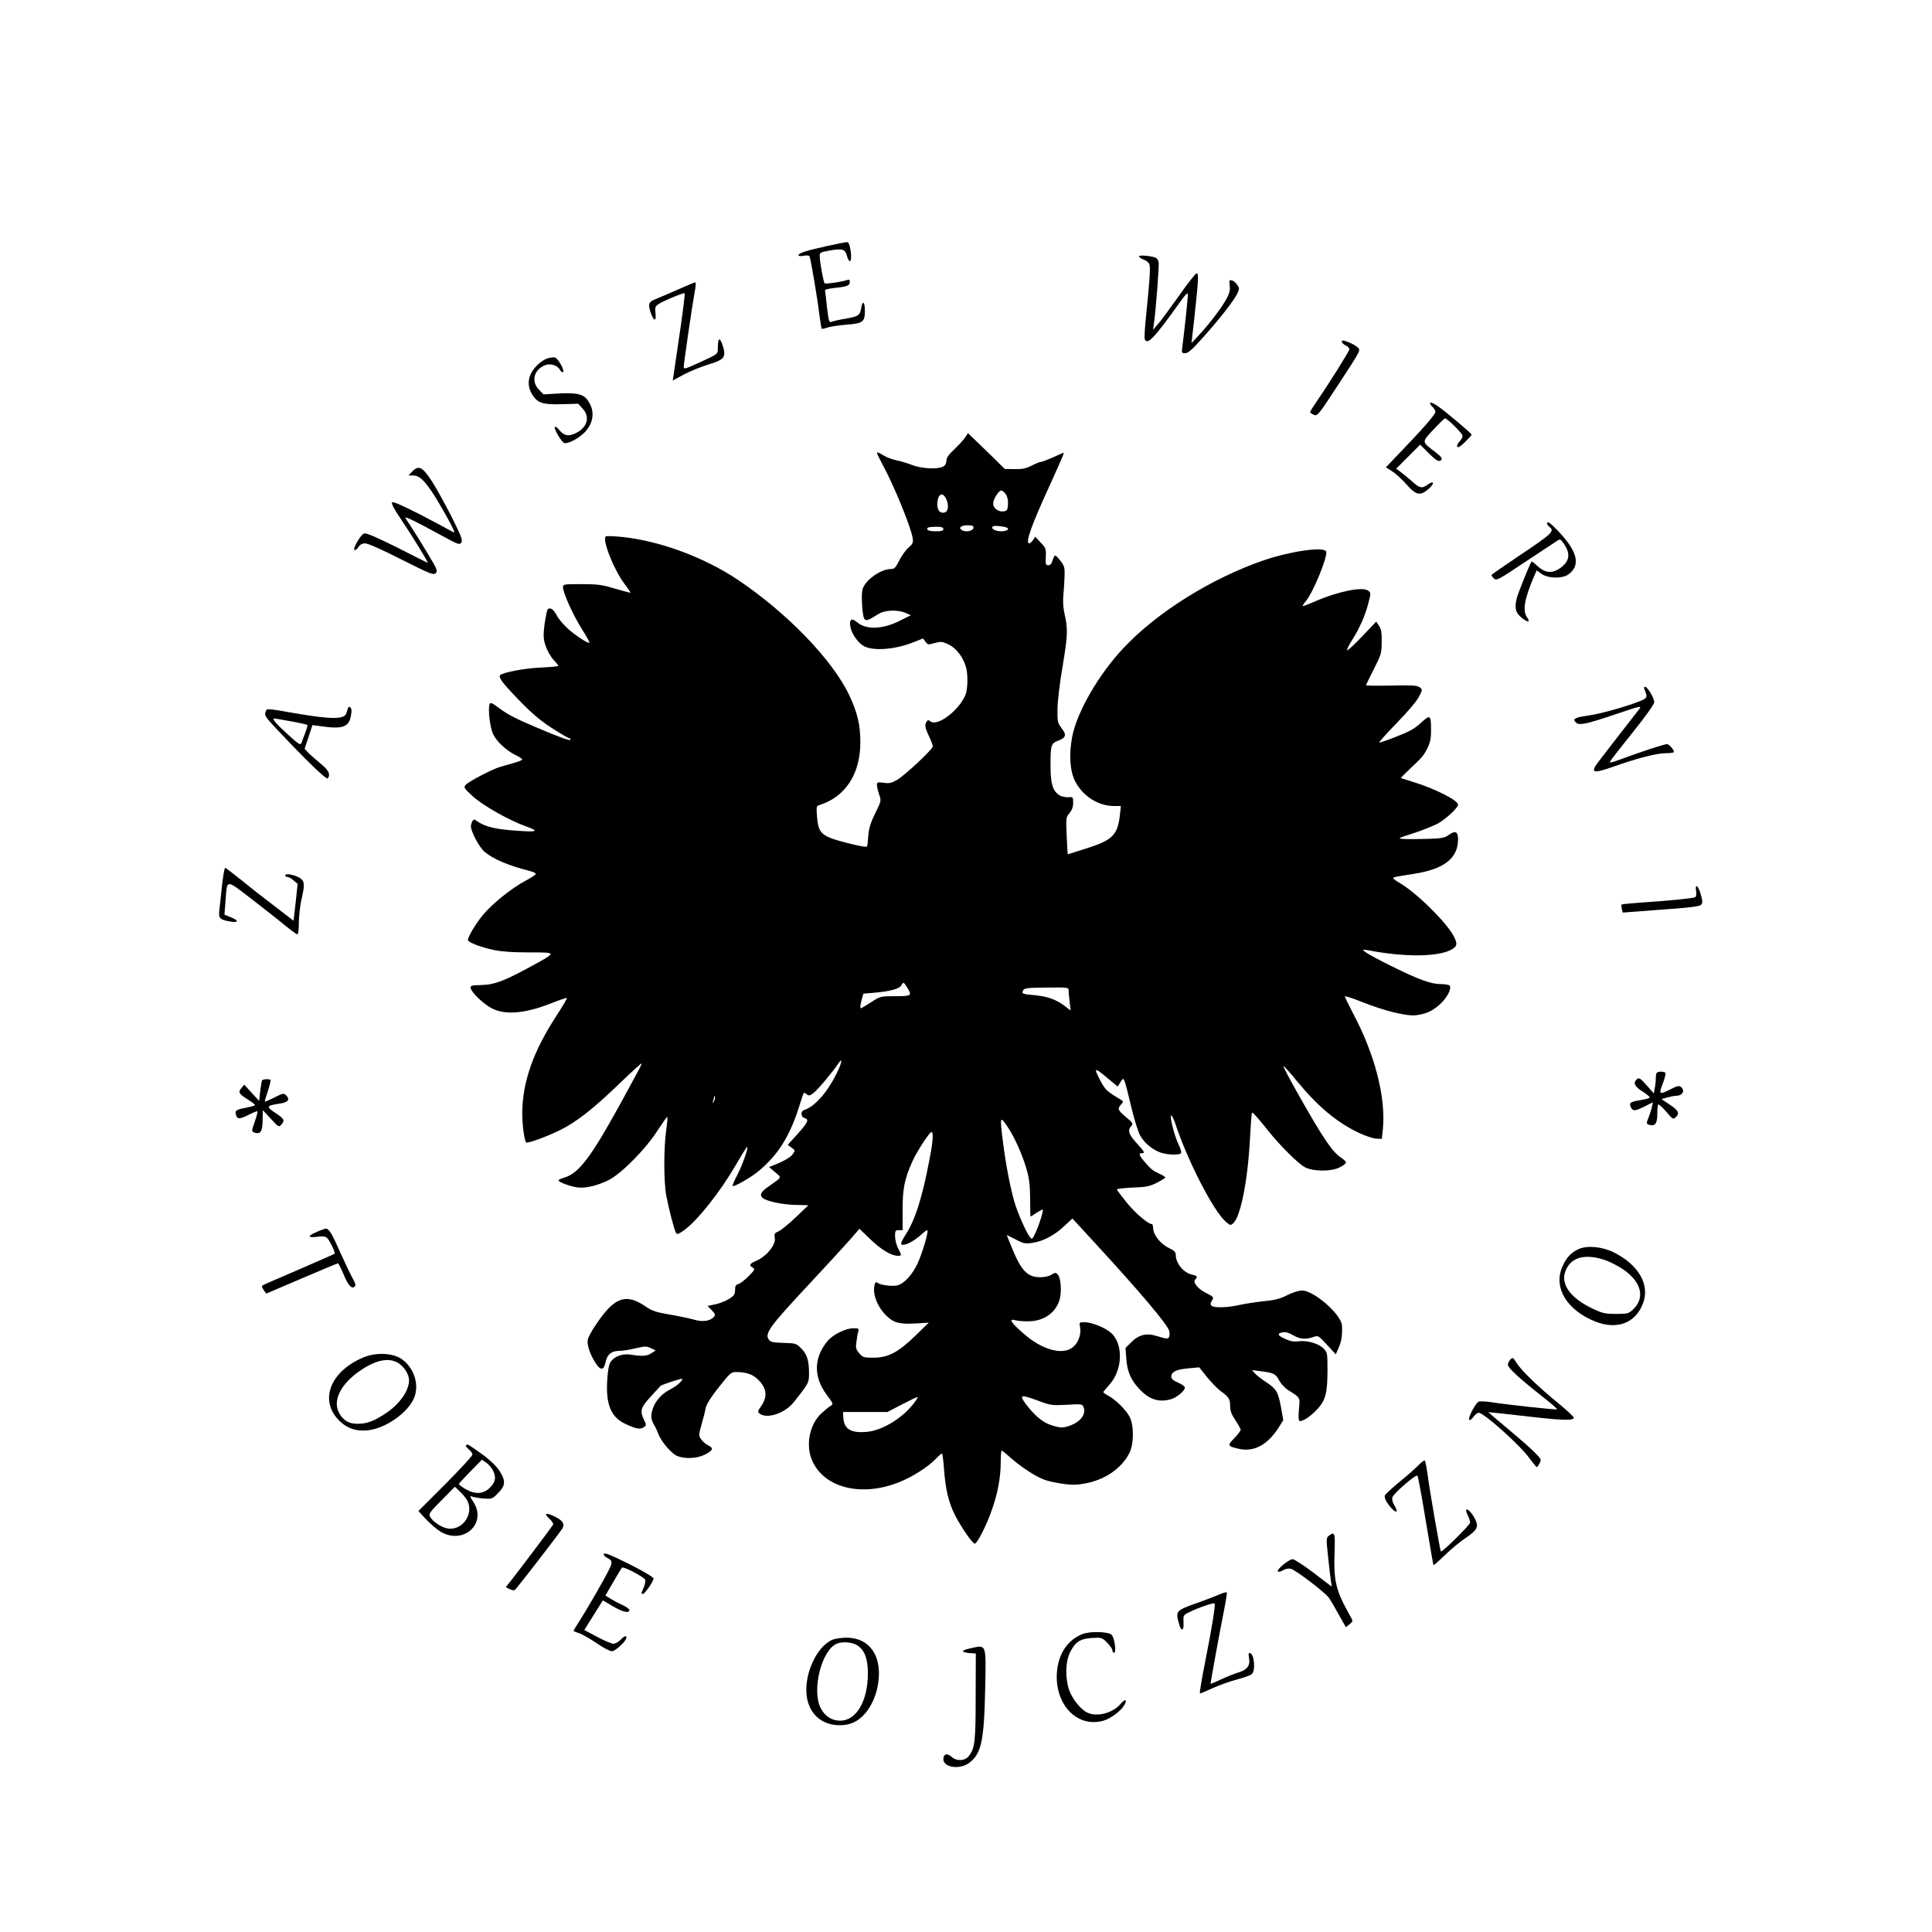 <svg version="1.0" xmlns="http://www.w3.org/2000/svg"
 width="1280pt" height="1280pt" viewBox="0 0 1280 1280"
 preserveAspectRatio="xMidYMid meet"><g transform="translate(0,1280) scale(0.1,-0.1)"
fill="#000000" stroke="none">
<path d="M5475 11169 c-139 -31 -185 -46 -185 -61 0 -5 15 -6 34 -3 18 4 36 3
39 -2 7 -12 53 -279 66 -392 6 -46 13 -86 15 -89 3 -2 20 1 38 8 18 6 75 15
127 19 109 9 121 18 121 92 0 59 -15 72 -24 20 -8 -50 -18 -57 -101 -72 -39
-6 -80 -15 -92 -20 -20 -8 -22 -4 -34 96 -6 58 -12 108 -13 112 -1 5 27 11 62
15 85 9 102 16 102 40 0 15 -4 18 -17 13 -31 -12 -143 -28 -150 -22 -7 8 -32
141 -32 179 -1 25 3 27 70 39 82 14 99 8 111 -39 5 -18 13 -32 18 -32 19 0 4
121 -15 126 -5 1 -68 -11 -140 -27z"/>
<path d="M7547 11103 c-3 -5 9 -15 28 -22 19 -6 37 -21 40 -32 8 -23 2 -105
-21 -332 -9 -81 -13 -155 -10 -163 16 -43 60 2 219 224 51 72 67 89 67 71 0
-27 -26 -268 -36 -341 -6 -46 -6 -48 19 -48 19 0 47 25 125 113 113 127 197
236 220 283 14 30 14 35 -1 57 -9 13 -24 27 -35 29 -18 5 -19 1 -15 -33 4 -27
-1 -50 -17 -81 -28 -56 -115 -171 -182 -243 l-54 -58 17 149 c29 268 32 314
17 313 -7 0 -60 -67 -118 -150 -58 -82 -120 -166 -138 -186 l-33 -38 5 35 c14
93 37 393 32 414 -3 13 -12 26 -20 29 -30 12 -104 18 -109 10z"/>
<path d="M4490 10881 c-58 -25 -124 -54 -147 -63 -47 -18 -52 -34 -29 -97 19
-52 35 -50 29 2 -5 38 -2 47 18 61 30 21 170 79 175 73 3 -3 -11 -117 -31
-253 -20 -137 -39 -266 -42 -287 l-6 -38 74 40 c41 22 114 51 162 66 106 32
119 48 96 123 -19 59 -32 57 -33 -5 -1 -53 11 -43 -138 -112 -80 -36 -88 -38
-88 -21 0 23 56 405 70 481 12 62 12 79 3 78 -5 -1 -55 -22 -113 -48z"/>
<path d="M8890 10537 c0 -8 11 -19 25 -25 14 -6 25 -18 25 -26 0 -12 -134
-226 -223 -355 -20 -29 -37 -57 -37 -61 0 -4 11 -12 24 -18 24 -10 29 -4 153
185 166 254 159 241 136 263 -10 9 -37 25 -60 33 -34 14 -43 14 -43 4z"/>
<path d="M3625 10425 c-23 -8 -56 -32 -76 -55 -55 -61 -61 -129 -17 -193 34
-48 66 -58 189 -55 l110 3 30 -33 c50 -55 30 -125 -47 -162 -48 -24 -79 -17
-112 25 -11 14 -23 21 -26 16 -8 -12 44 -99 62 -106 23 -8 96 30 135 70 64 66
70 150 17 218 -29 37 -74 46 -189 40 l-100 -6 -30 31 c-53 53 -35 132 39 162
36 15 84 0 101 -32 5 -10 14 -16 20 -13 11 8 -29 83 -51 95 -9 5 -32 2 -55 -5z"/>
<path d="M9476 10132 c-3 -5 3 -17 14 -27 11 -10 20 -25 20 -33 0 -17 -74
-103 -222 -257 l-106 -111 42 -27 c24 -15 66 -54 95 -87 63 -72 91 -77 146
-29 41 36 37 59 -5 29 -40 -28 -53 -26 -107 23 -27 23 -61 51 -76 62 l-27 20
79 79 80 80 47 -47 c58 -59 78 -71 93 -54 8 10 -1 22 -37 50 -95 72 -94 66
-17 149 38 40 72 74 77 76 12 5 118 -99 118 -116 0 -9 -9 -26 -21 -38 -12 -12
-18 -28 -14 -34 5 -8 22 3 51 31 24 24 44 46 44 49 0 8 -155 139 -218 185 -28
20 -53 32 -56 27z"/>
<path d="M6395 9903 c-10 -16 -42 -51 -71 -78 -39 -37 -54 -58 -54 -78 0 -17
-8 -31 -22 -38 -36 -20 -145 -14 -207 11 -30 11 -77 26 -105 31 -28 6 -68 22
-88 35 -21 13 -38 20 -38 14 0 -5 16 -38 34 -72 76 -137 192 -421 203 -495 4
-27 0 -37 -26 -59 -18 -15 -45 -53 -62 -85 -25 -50 -33 -59 -57 -59 -68 0
-173 -76 -188 -136 -10 -39 0 -182 13 -195 14 -14 26 -9 93 33 42 27 127 30
180 7 l35 -15 -72 -36 c-115 -58 -223 -62 -284 -11 -37 32 -54 20 -45 -30 8
-42 41 -93 79 -121 56 -42 210 -33 342 20 l60 24 16 -21 c16 -21 19 -22 62 -9
42 11 50 10 93 -10 50 -25 96 -85 114 -150 14 -51 12 -145 -4 -185 -44 -104
-187 -211 -232 -174 -13 10 -17 10 -25 -2 -14 -22 -11 -40 16 -97 14 -30 25
-60 25 -67 0 -19 -182 -189 -235 -221 -38 -22 -54 -26 -91 -20 -41 5 -44 4
-44 -17 1 -12 7 -40 15 -62 14 -39 14 -42 -26 -122 -30 -61 -42 -99 -46 -145
-2 -35 -6 -68 -8 -74 -2 -8 -39 -2 -112 16 -192 48 -210 63 -220 179 -5 63 -4
71 13 76 175 55 274 206 274 418 0 116 -20 198 -74 312 -111 234 -412 545
-738 764 -220 147 -511 256 -761 283 -59 6 -110 8 -114 4 -24 -24 55 -223 125
-315 23 -30 40 -56 39 -58 -2 -1 -47 11 -102 27 -86 26 -114 30 -222 30 -117
0 -123 -1 -123 -20 0 -37 66 -184 123 -274 31 -49 55 -92 52 -94 -8 -8 -90 46
-144 94 -28 26 -61 64 -72 86 -21 41 -44 57 -60 41 -5 -5 -14 -49 -21 -97 -9
-77 -9 -95 6 -143 10 -30 33 -72 52 -93 19 -20 34 -40 34 -42 0 -3 -55 -8
-122 -11 -107 -5 -246 -32 -264 -50 -14 -14 15 -53 124 -165 87 -90 143 -137
219 -186 56 -36 107 -66 113 -66 5 0 10 -4 10 -10 0 -11 -67 13 -220 78 -146
62 -197 88 -258 134 -43 32 -53 36 -58 23 -13 -32 3 -159 24 -201 25 -50 88
-107 147 -136 25 -12 45 -25 45 -30 0 -4 -26 -15 -57 -23 -32 -9 -74 -21 -93
-27 -51 -15 -205 -96 -224 -117 -16 -18 -13 -22 48 -78 66 -60 240 -159 351
-198 86 -31 77 -38 -40 -30 -163 10 -230 26 -288 67 -14 11 -19 10 -27 -2 -5
-8 -10 -24 -10 -35 0 -35 56 -140 90 -168 56 -48 157 -91 298 -127 23 -6 42
-15 42 -20 0 -5 -31 -25 -68 -45 -91 -48 -218 -150 -281 -225 -47 -56 -101
-146 -101 -168 0 -15 89 -49 172 -66 51 -11 130 -16 235 -16 184 0 184 2 18
-89 -183 -100 -249 -125 -335 -127 -67 -2 -75 -4 -72 -20 5 -26 67 -89 124
-125 87 -56 223 -49 405 22 57 23 106 39 109 37 2 -3 -28 -54 -67 -114 -156
-238 -228 -443 -229 -650 0 -77 14 -181 26 -193 8 -8 128 35 219 79 110 53
225 143 398 310 81 78 147 138 147 134 0 -11 1 -8 -144 -274 -190 -345 -271
-453 -365 -481 -22 -7 -41 -15 -41 -19 0 -12 77 -40 125 -47 56 -7 135 12 210
50 83 43 243 204 320 325 33 50 62 92 65 92 4 0 1 -39 -6 -87 -17 -117 -17
-340 0 -433 16 -86 53 -229 65 -249 7 -11 18 -7 54 19 86 62 236 250 338 425
32 55 65 109 73 120 26 35 -19 -102 -59 -179 -20 -38 -34 -71 -31 -73 8 -9
122 56 174 100 124 103 202 226 262 412 17 55 33 102 35 104 3 2 12 -2 20 -9
13 -11 20 -10 43 7 26 19 130 142 163 193 35 52 28 10 -10 -66 -63 -125 -144
-216 -213 -238 -25 -8 -23 -47 2 -53 32 -9 24 -28 -45 -105 l-66 -73 25 -18
c24 -17 25 -20 10 -41 -14 -22 -59 -49 -129 -76 l-30 -12 40 -34 c45 -38 48
-30 -39 -92 -53 -36 -65 -57 -45 -77 22 -23 135 -47 224 -48 l81 -2 -84 -80
c-46 -44 -98 -86 -114 -93 -26 -11 -30 -17 -25 -42 10 -46 -55 -125 -126 -155
-41 -17 -46 -29 -19 -44 15 -9 12 -15 -28 -56 -25 -25 -55 -48 -67 -52 -18 -4
-23 -12 -23 -39 0 -28 -6 -38 -37 -58 -21 -14 -62 -30 -91 -37 l-54 -11 28
-29 c22 -23 25 -31 14 -43 -22 -28 -76 -36 -128 -20 -26 8 -98 23 -161 34 -96
16 -121 25 -165 55 -99 68 -166 65 -241 -10 -52 -52 -133 -174 -141 -211 -6
-34 14 -95 51 -153 33 -53 56 -51 67 4 10 51 39 75 90 75 22 0 71 8 109 17 63
15 73 15 101 1 l32 -15 -28 -18 c-29 -20 -61 -22 -136 -10 -55 9 -111 -11
-135 -49 -11 -16 -18 -56 -22 -120 -10 -161 25 -245 119 -289 71 -34 101 -39
123 -23 18 13 18 15 2 49 -29 60 -23 81 45 155 34 37 62 68 64 70 5 7 139 51
143 47 9 -9 -35 -48 -80 -71 -58 -29 -104 -83 -118 -140 -11 -42 -7 -63 18
-104 5 -8 15 -30 22 -49 19 -51 87 -131 125 -147 51 -21 132 -18 184 9 55 28
60 42 21 62 -17 8 -38 27 -47 41 -16 23 -15 29 4 97 12 40 24 88 27 108 5 24
33 70 87 138 75 95 82 101 116 101 74 -1 115 -17 155 -61 47 -53 51 -104 11
-163 -26 -37 -26 -40 -9 -53 49 -35 165 4 223 76 100 126 102 129 102 194 0
85 -14 127 -54 166 -32 31 -37 32 -115 34 -69 2 -85 5 -97 21 -30 41 4 87 272
374 109 117 228 246 264 287 l64 74 72 -69 c71 -69 138 -109 182 -110 27 0 27
1 2 50 -11 22 -20 57 -20 80 0 36 2 40 25 40 l25 0 0 134 c0 141 12 203 65
322 27 61 113 194 126 194 14 0 11 -61 -12 -177 -48 -255 -95 -404 -159 -503
-38 -59 -39 -74 -3 -65 30 7 74 35 115 73 15 14 30 24 32 21 9 -9 -33 -150
-64 -218 -35 -76 -90 -136 -135 -147 -33 -8 -114 2 -131 17 -10 8 -15 5 -20
-15 -15 -61 22 -152 85 -209 47 -43 84 -51 193 -45 l81 5 -89 -87 c-114 -110
-180 -145 -277 -145 -64 0 -71 2 -94 29 -22 26 -25 36 -19 75 3 25 8 56 12 69
6 20 3 22 -33 22 -49 0 -134 -42 -168 -82 -95 -112 -97 -240 -7 -360 42 -56
44 -61 27 -71 -10 -5 -38 -28 -62 -50 -83 -76 -109 -222 -57 -325 86 -174 328
-229 571 -132 88 35 194 103 242 154 19 20 38 36 42 36 3 0 9 -44 13 -97 9
-136 30 -224 71 -307 40 -79 113 -187 132 -193 15 -5 81 124 117 231 37 106
56 212 56 307 0 43 3 79 6 79 3 0 33 -24 66 -54 34 -30 96 -75 138 -100 65
-38 93 -48 173 -62 80 -13 107 -14 167 -4 136 23 247 97 302 202 31 61 32 186
1 243 -24 46 -95 115 -142 139 -17 9 -31 19 -31 23 0 3 18 25 39 48 88 95 95
266 15 342 -39 36 -129 73 -180 73 -34 0 -35 -1 -28 -34 8 -47 -11 -100 -47
-131 -68 -56 -205 -19 -329 91 -83 72 -100 100 -53 87 15 -4 55 -8 88 -7 102
1 182 58 206 147 14 53 7 143 -13 163 -14 14 -18 14 -42 -1 -16 -11 -46 -17
-75 -17 -85 0 -126 44 -190 202 -17 41 -31 76 -31 77 0 1 26 -12 58 -28 49
-27 64 -30 107 -24 70 8 151 50 215 111 l55 51 163 -177 c294 -320 468 -527
478 -567 4 -13 3 -30 0 -39 -7 -17 -13 -16 -91 7 -61 18 -112 5 -158 -42 l-40
-39 5 -73 c6 -83 31 -142 87 -200 65 -70 130 -90 210 -67 38 11 91 56 91 77 0
8 -20 22 -45 33 -31 13 -45 25 -45 38 0 33 32 49 110 56 l75 7 52 -65 c29 -35
69 -77 90 -92 55 -40 63 -53 63 -100 0 -31 9 -55 35 -94 19 -29 35 -57 35 -63
0 -6 -19 -31 -42 -55 -49 -49 -46 -54 35 -72 96 -20 186 29 257 140 l32 51
-15 85 c-19 103 -30 122 -100 168 -30 20 -62 45 -73 57 l-19 22 59 -8 c84 -10
98 -17 121 -61 11 -21 36 -48 55 -61 88 -56 83 -48 76 -129 -4 -40 -3 -75 2
-77 15 -10 71 25 116 73 58 62 70 106 71 257 0 115 -1 123 -24 147 -32 34
-110 57 -165 50 -31 -5 -55 -1 -89 14 -53 24 -59 37 -19 45 18 4 41 -2 69 -19
46 -27 83 -30 134 -12 33 11 33 11 91 -52 l58 -63 19 44 c19 43 25 84 22 146
-3 73 -185 233 -265 233 -21 0 -63 -13 -98 -31 -47 -24 -82 -33 -157 -40 -53
-6 -125 -17 -161 -25 -78 -18 -168 -20 -183 -5 -9 9 -8 17 1 32 16 25 14 27
-40 54 -52 26 -87 70 -70 87 19 19 14 26 -20 33 -56 12 -108 75 -108 129 0 21
-9 30 -46 48 -54 25 -104 88 -104 130 0 15 -4 28 -8 28 -25 0 -109 71 -166
141 -36 45 -66 84 -66 89 0 4 46 9 103 12 87 3 111 7 160 31 31 16 57 32 57
36 0 4 -17 15 -37 24 -46 21 -58 31 -100 80 -36 41 -41 57 -18 57 23 0 19 8
-35 67 -52 57 -61 85 -35 113 14 15 11 21 -35 59 -55 46 -58 55 -32 84 16 19
16 20 -2 31 -93 56 -103 65 -134 123 -49 93 -43 96 48 18 l65 -54 15 24 c27
46 24 52 75 -159 20 -84 46 -168 60 -191 27 -48 82 -93 134 -111 43 -16 127
-18 136 -4 4 6 -5 34 -19 63 -27 57 -59 187 -46 187 5 0 16 -24 26 -52 80
-245 255 -585 336 -653 29 -24 31 -25 49 -9 48 44 95 278 110 553 5 96 11 177
14 179 4 5 41 -36 110 -123 76 -95 196 -215 240 -238 55 -29 173 -30 229 -2
22 11 41 25 43 31 2 7 -12 21 -30 33 -59 36 -125 135 -298 443 -50 88 -88 162
-86 165 3 2 43 -42 89 -99 140 -170 265 -274 412 -344 43 -20 94 -37 114 -38
l37 -1 7 65 c20 207 -52 491 -193 757 -32 62 -59 117 -59 121 0 5 48 -10 108
-34 154 -62 302 -98 365 -90 70 10 109 28 161 76 44 41 74 99 61 120 -3 5 -29
10 -56 10 -69 0 -148 29 -334 121 -166 83 -217 116 -160 105 255 -50 486 -47
570 8 30 20 31 35 6 84 -47 91 -251 292 -361 354 -22 13 -40 26 -40 30 0 4 15
9 33 12 17 3 66 11 107 17 197 31 289 102 290 227 0 53 -18 62 -62 30 -29 -20
-46 -23 -148 -26 -63 -2 -133 -2 -155 0 -37 3 -33 5 65 36 58 19 131 48 163
64 54 29 137 106 137 127 0 29 -159 109 -300 151 -41 13 -76 24 -78 25 -2 2
23 27 54 56 87 82 94 90 121 142 18 37 24 64 24 113 0 109 -4 113 -67 55 -42
-39 -77 -58 -159 -90 -58 -23 -111 -41 -117 -41 -6 0 46 58 116 130 75 77 135
148 148 176 23 46 23 46 3 61 -16 12 -52 14 -188 11 -92 -2 -167 -1 -167 2 0
2 23 50 52 107 49 96 52 106 52 181 1 60 -3 85 -18 106 l-18 28 -93 -98 c-52
-54 -96 -96 -100 -92 -3 3 10 32 31 64 50 78 90 168 110 249 17 66 17 68 -2
82 -37 28 -202 -6 -350 -71 -44 -19 -80 -33 -83 -31 -2 2 8 18 22 34 48 58
145 295 133 327 -13 34 -233 3 -410 -57 -351 -120 -714 -348 -935 -585 -163
-174 -305 -420 -337 -583 -23 -117 -16 -229 19 -297 50 -98 153 -164 257 -164
l46 0 -7 -65 c-16 -131 -50 -163 -237 -221 -59 -19 -107 -34 -108 -34 -1 0 -4
55 -7 122 -5 119 -5 123 19 151 16 20 24 41 24 68 0 39 -1 40 -34 37 -18 -1
-45 5 -58 14 -44 29 -58 75 -58 195 0 138 3 147 51 166 52 20 57 38 22 83 -26
35 -28 43 -27 128 1 51 15 173 33 275 35 210 37 253 15 348 -10 45 -13 87 -9
128 3 33 7 90 8 126 2 58 -1 70 -26 102 -15 20 -32 37 -36 37 -4 0 -12 -15
-17 -32 -7 -23 -16 -33 -29 -33 -17 0 -19 7 -16 56 2 52 0 59 -34 94 l-36 39
-15 -22 c-8 -12 -19 -22 -25 -22 -28 0 12 115 136 385 80 177 97 215 91 215
-2 0 -33 -13 -69 -30 -37 -16 -73 -30 -80 -30 -8 0 -35 -11 -62 -25 -38 -19
-63 -24 -113 -23 l-65 1 -77 76 c-43 42 -98 95 -123 119 l-44 42 -18 -27z
m269 -378 c11 -17 16 -41 14 -68 -3 -38 -6 -42 -31 -45 -34 -4 -67 22 -67 52
0 28 36 86 54 86 7 0 21 -11 30 -25z m-395 -31 c18 -41 14 -82 -9 -89 -30 -9
-50 12 -50 52 0 69 34 90 59 37z m181 -188 c0 -24 -51 -35 -79 -17 -23 15 -2
31 40 31 27 0 39 -4 39 -14z m223 -3 c17 -10 -6 -23 -42 -23 -40 0 -74 23 -49
34 13 5 77 -2 91 -11z m-423 -8 c0 -11 -12 -15 -49 -15 -47 0 -68 9 -54 24 3
3 28 6 55 6 36 0 48 -4 48 -15z m-240 -3037 c34 -55 30 -58 -78 -58 -98 0 -99
0 -161 -40 -34 -22 -64 -40 -66 -40 -8 0 -6 22 5 61 l10 36 75 6 c102 9 164
26 176 48 13 25 16 24 39 -13z m1070 -21 c0 -12 3 -47 7 -77 l6 -55 -36 28
c-57 44 -115 65 -197 73 -88 8 -93 10 -81 33 8 15 28 17 155 18 144 2 146 1
146 -20z m-2350 -734 c-11 -17 -11 -17 -6 0 3 10 6 24 7 30 0 9 2 9 5 0 3 -7
0 -20 -6 -30z m1947 -171 c44 -65 96 -181 124 -277 18 -63 23 -105 24 -197 0
-65 1 -118 3 -118 2 0 19 11 39 25 20 13 39 23 41 21 6 -7 -18 -86 -44 -145
-24 -54 -26 -55 -41 -36 -25 32 -80 157 -102 231 -28 96 -58 254 -76 397 -22
174 -20 177 32 99z m-616 -1820 c-71 -100 -209 -187 -313 -198 -110 -11 -157
17 -161 97 l-2 34 147 0 147 0 98 51 c54 28 100 50 102 48 2 -2 -6 -16 -18
-32z m820 7 c80 -30 89 -31 187 -26 99 6 103 5 111 -16 19 -50 -25 -103 -105
-127 -34 -10 -50 -10 -97 4 -62 18 -109 54 -169 129 -61 78 -53 82 73 36z"/>
<path d="M2730 9675 l-23 -25 27 0 c41 0 69 -24 124 -103 48 -70 152 -256 152
-272 0 -4 -10 0 -23 8 -13 8 -103 56 -201 107 -117 60 -182 88 -188 82 -7 -7
11 -41 50 -99 85 -126 195 -306 185 -302 -4 2 -97 48 -204 103 -135 67 -203
96 -216 92 -23 -7 -78 -102 -64 -110 5 -3 16 5 25 19 11 17 26 25 46 25 17 0
115 -43 240 -107 191 -96 213 -105 227 -90 14 14 9 26 -53 129 -37 62 -84 138
-104 168 -20 30 -40 61 -44 68 -9 15 62 -19 238 -115 111 -61 120 -64 132 -48
11 15 2 39 -66 175 -44 86 -102 191 -129 232 -62 96 -88 108 -131 63z"/>
<path d="M10250 9331 c0 -5 7 -14 15 -21 36 -30 22 -43 -205 -195 -96 -65
-176 -120 -178 -124 -1 -4 6 -15 16 -24 17 -15 28 -9 202 107 102 67 197 130
212 140 26 17 26 17 52 -21 38 -56 35 -103 -9 -142 -61 -54 -115 -53 -172 2
-18 17 -34 29 -36 26 -11 -12 -88 -205 -98 -242 -16 -67 -9 -96 33 -130 42
-34 59 -31 34 5 -30 42 -15 124 48 271 l17 38 32 -23 c43 -31 139 -33 179 -3
82 61 60 151 -69 287 -53 55 -73 69 -73 49z"/>
<path d="M10895 8233 c23 -54 19 -60 -40 -82 -105 -40 -256 -81 -341 -93 -84
-12 -100 -23 -69 -48 21 -17 74 -5 277 64 142 48 156 51 140 30 -9 -12 -75
-97 -147 -189 -71 -91 -137 -177 -145 -190 -27 -46 -1 -47 120 -4 162 57 286
89 348 89 28 0 52 3 52 8 0 16 -32 52 -46 52 -17 0 -186 -55 -302 -99 -68 -25
-81 -28 -73 -13 5 9 73 96 150 192 86 107 140 184 141 198 0 26 -45 102 -61
102 -7 0 -8 -7 -4 -17z"/>
<path d="M2305 8107 c-3 -9 -7 -24 -10 -32 -13 -42 -100 -42 -343 0 -197 34
-183 33 -193 7 -8 -21 1 -35 72 -110 196 -209 333 -341 341 -329 19 29 6 54
-52 101 -33 28 -70 60 -81 72 l-21 23 26 78 26 79 53 -7 c144 -21 187 -7 201
64 7 33 6 51 -2 59 -8 8 -13 7 -17 -5z m-377 -86 c57 -10 105 -21 108 -24 3
-2 -4 -26 -14 -53 -10 -27 -22 -57 -25 -67 -6 -16 -20 -7 -91 58 -78 71 -107
105 -88 105 4 0 53 -9 110 -19z"/>
<path d="M1471 6933 c-7 -65 -15 -139 -18 -165 -6 -53 4 -62 76 -74 54 -9 53
8 0 29 l-42 17 7 90 c11 147 0 146 166 19 80 -62 180 -140 222 -175 43 -35 82
-64 88 -64 6 0 10 31 10 78 0 42 8 109 16 147 24 103 23 124 -6 146 -31 22
-100 36 -100 20 0 -6 6 -11 14 -11 8 0 27 -10 41 -23 l27 -23 -13 -122 -14
-122 -120 92 c-66 50 -166 128 -222 174 -57 46 -107 84 -111 84 -5 0 -14 -53
-21 -117z"/>
<path d="M11237 6897 c3 -19 1 -37 -5 -41 -12 -7 -165 -23 -350 -35 -73 -5
-135 -11 -138 -14 -3 -2 -2 -15 1 -29 l6 -24 252 19 c184 13 256 21 266 32 12
12 12 21 0 66 -16 61 -41 81 -32 26z"/>
<path d="M10977 5693 c-4 -3 -7 -21 -7 -38 0 -18 -3 -47 -7 -66 l-6 -33 -48
54 c-41 46 -50 52 -63 41 -28 -24 -18 -48 34 -81 28 -18 50 -36 50 -40 0 -4
-17 -11 -37 -14 -86 -15 -93 -18 -93 -36 0 -9 7 -23 15 -30 13 -10 26 -7 76
17 l60 30 -7 -31 c-3 -17 -13 -46 -20 -65 -18 -43 -18 -48 5 -54 37 -9 51 10
51 72 0 32 3 60 6 64 3 3 27 -18 53 -48 45 -53 46 -53 65 -35 26 25 16 43 -45
84 l-51 34 38 11 c22 6 47 11 56 11 45 0 65 34 34 59 -11 10 -27 6 -75 -19
-70 -35 -73 -31 -41 51 10 29 17 56 14 61 -6 10 -48 11 -57 1z"/>
<path d="M1736 5642 c-2 -4 -8 -37 -12 -72 l-7 -64 -50 54 -49 54 -19 -23
c-23 -28 -17 -38 47 -78 24 -15 44 -31 44 -34 0 -4 -29 -12 -65 -19 -65 -12
-72 -19 -59 -54 9 -22 27 -20 85 10 28 14 53 24 55 21 2 -2 -5 -30 -16 -62
-25 -72 -25 -72 0 -80 36 -11 50 12 50 84 l1 66 53 -57 c51 -55 54 -57 69 -40
26 29 21 39 -39 79 -62 41 -60 48 27 61 58 8 73 27 44 56 -15 14 -21 13 -77
-15 -33 -17 -61 -29 -63 -27 -2 2 7 33 20 70 12 37 20 70 17 73 -8 8 -50 6
-56 -3z"/>
<path d="M2098 4638 c-62 -27 -61 -40 2 -32 36 5 55 3 66 -7 16 -13 58 -99 51
-105 -1 -2 -97 -44 -212 -94 -116 -50 -225 -97 -243 -105 -32 -15 -32 -15 -16
-40 9 -14 17 -25 19 -25 1 0 106 45 234 100 128 55 236 100 240 100 4 0 20
-32 37 -72 30 -74 55 -101 74 -82 8 8 5 21 -10 48 -12 20 -48 95 -81 168 -60
136 -79 168 -101 168 -7 -1 -34 -10 -60 -22z"/>
<path d="M10460 4525 c-50 -23 -79 -53 -106 -110 -63 -132 12 -276 186 -358
157 -75 292 -32 345 107 48 124 -29 257 -194 339 -78 38 -174 47 -231 22z
m170 -72 c25 -8 70 -30 102 -49 139 -84 174 -197 88 -279 -30 -28 -36 -30
-113 -30 -74 0 -90 4 -158 36 -139 67 -206 154 -181 237 30 99 125 130 262 85z"/>
<path d="M2408 3807 c-228 -96 -298 -296 -150 -429 50 -45 108 -62 181 -54
120 14 268 120 306 218 34 90 -4 200 -87 256 -59 39 -169 43 -250 9z m230 -37
c40 -25 72 -75 72 -115 -1 -69 -59 -153 -149 -215 -78 -53 -127 -72 -187 -73
-59 -1 -95 18 -124 66 -52 85 7 202 148 294 100 65 180 79 240 43z"/>
<path d="M10006 3792 c-9 -10 -16 -26 -16 -34 0 -20 78 -92 222 -205 60 -47
107 -88 104 -90 -4 -5 -335 31 -443 48 -33 5 -68 6 -76 3 -20 -7 -74 -110 -63
-121 4 -4 17 4 28 20 11 15 26 27 35 27 34 0 276 -216 338 -304 22 -30 43 -55
46 -56 3 0 12 11 19 25 13 24 11 28 -26 66 -21 23 -101 93 -176 156 -76 64
-138 116 -138 117 0 1 109 -11 243 -26 249 -29 318 -31 324 -12 2 6 -43 48
-99 94 -136 111 -244 215 -278 267 -26 41 -28 42 -44 25z"/>
<path d="M3087 3224 c-3 -4 5 -15 18 -26 14 -11 25 -26 25 -35 0 -9 -81 -96
-179 -195 l-179 -179 51 -55 c29 -31 72 -67 96 -82 153 -90 311 56 216 199
-22 35 -24 41 -9 34 11 -4 45 -10 76 -13 57 -4 59 -4 98 36 49 49 51 80 12
143 -29 44 -78 89 -164 147 -50 35 -52 35 -61 26z m178 -164 c24 -46 19 -78
-19 -116 -44 -44 -98 -46 -163 -9 -23 14 -43 29 -43 33 0 3 35 41 77 84 l76
77 29 -20 c16 -11 35 -33 43 -49z m-169 -202 c45 -87 -31 -198 -127 -185 -43
6 -102 45 -120 79 -10 18 -2 30 77 109 l88 89 34 -33 c19 -17 40 -44 48 -59z"/>
<path d="M9399 3094 c-18 -19 -75 -70 -126 -111 -51 -42 -95 -83 -98 -91 -3
-8 2 -27 11 -41 44 -69 92 -93 53 -26 -13 21 -18 42 -14 55 8 26 155 154 166
143 4 -4 29 -138 55 -298 27 -159 49 -292 51 -294 2 -2 36 27 76 66 39 38 100
89 135 112 80 54 91 75 64 128 -21 41 -49 70 -58 60 -3 -3 2 -19 10 -36 9 -16
16 -38 16 -48 0 -16 -187 -200 -194 -192 -5 6 -74 402 -87 504 -7 50 -15 93
-19 98 -3 4 -22 -9 -41 -29z"/>
<path d="M3638 2740 c21 -19 30 -35 26 -42 -10 -17 -232 -311 -277 -368 l-36
-45 25 -13 c13 -7 29 -10 34 -7 9 5 278 353 313 404 21 31 9 55 -43 81 -61 31
-81 26 -42 -10z"/>
<path d="M8805 2626 c-18 -13 -19 -20 -7 -132 7 -66 15 -139 19 -163 l6 -43
-119 91 c-66 50 -129 91 -140 91 -24 0 -107 -68 -98 -81 3 -5 18 -2 33 7 17
10 38 14 52 11 34 -9 232 -160 254 -194 11 -15 40 -65 65 -111 l47 -83 24 20
c24 20 24 20 5 53 -97 174 -111 230 -104 431 4 122 1 131 -37 103z"/>
<path d="M4000 2501 c0 -6 10 -16 23 -22 36 -19 37 -30 7 -88 -32 -64 -142
-254 -194 -336 -20 -30 -36 -57 -36 -59 0 -3 16 -10 36 -16 21 -7 72 -37 116
-66 43 -30 89 -54 102 -54 23 0 96 68 96 90 0 17 -15 11 -40 -15 -13 -14 -33
-25 -46 -25 -12 0 -60 20 -107 45 l-86 46 61 97 c33 53 61 98 62 99 0 0 30
-17 65 -38 65 -39 111 -50 111 -26 0 6 -21 22 -47 34 -27 12 -62 31 -80 42
l-32 20 51 88 c28 48 54 92 59 97 9 10 146 -62 154 -81 2 -8 -2 -30 -10 -50
-18 -42 -18 -43 -5 -43 12 0 70 84 70 102 0 8 -62 45 -142 86 -152 76 -188 90
-188 73z"/>
<path d="M8080 2237 c-25 -11 -97 -39 -160 -61 -129 -46 -132 -51 -109 -133
15 -56 34 -51 30 10 -2 44 -1 47 36 65 60 30 163 65 170 59 7 -8 -16 -153 -66
-405 -21 -106 -35 -192 -31 -192 4 0 41 16 83 35 42 19 113 45 159 57 46 12
91 28 101 36 26 23 18 130 -11 140 -10 3 -12 -5 -7 -32 10 -49 -12 -79 -66
-95 -24 -7 -77 -28 -116 -46 -40 -19 -73 -32 -73 -31 0 10 64 361 86 469 14
70 24 131 22 136 -2 4 -23 -1 -48 -12z"/>
<path d="M7175 1975 c-101 -37 -165 -133 -173 -259 -13 -210 134 -363 305
-317 49 13 118 64 141 103 23 39 7 46 -23 10 -53 -63 -160 -90 -224 -57 -44
22 -98 92 -118 149 -27 80 -24 190 7 250 35 69 66 89 145 94 63 4 66 3 100
-31 19 -19 35 -42 35 -51 0 -9 5 -16 11 -16 17 0 3 100 -16 119 -21 21 -138
25 -190 6z"/>
<path d="M5514 1936 c-111 -49 -196 -250 -166 -393 22 -107 104 -173 215 -173
70 0 120 23 167 76 46 53 78 127 89 208 25 178 -60 297 -213 296 -34 -1 -75
-7 -92 -14z m164 -36 c49 -30 72 -88 72 -185 0 -185 -76 -315 -184 -315 -54 0
-100 29 -128 82 -62 118 5 387 106 428 38 16 100 11 134 -10z"/>
<path d="M6423 1878 c-24 -5 -43 -13 -43 -18 0 -5 19 -10 43 -12 l42 -3 -1
-285 c0 -298 -5 -343 -45 -394 -26 -34 -82 -36 -115 -5 -28 26 -54 19 -54 -15
0 -56 105 -72 169 -27 82 59 101 145 108 490 6 309 12 295 -104 269z"/>
</g>
</svg>
